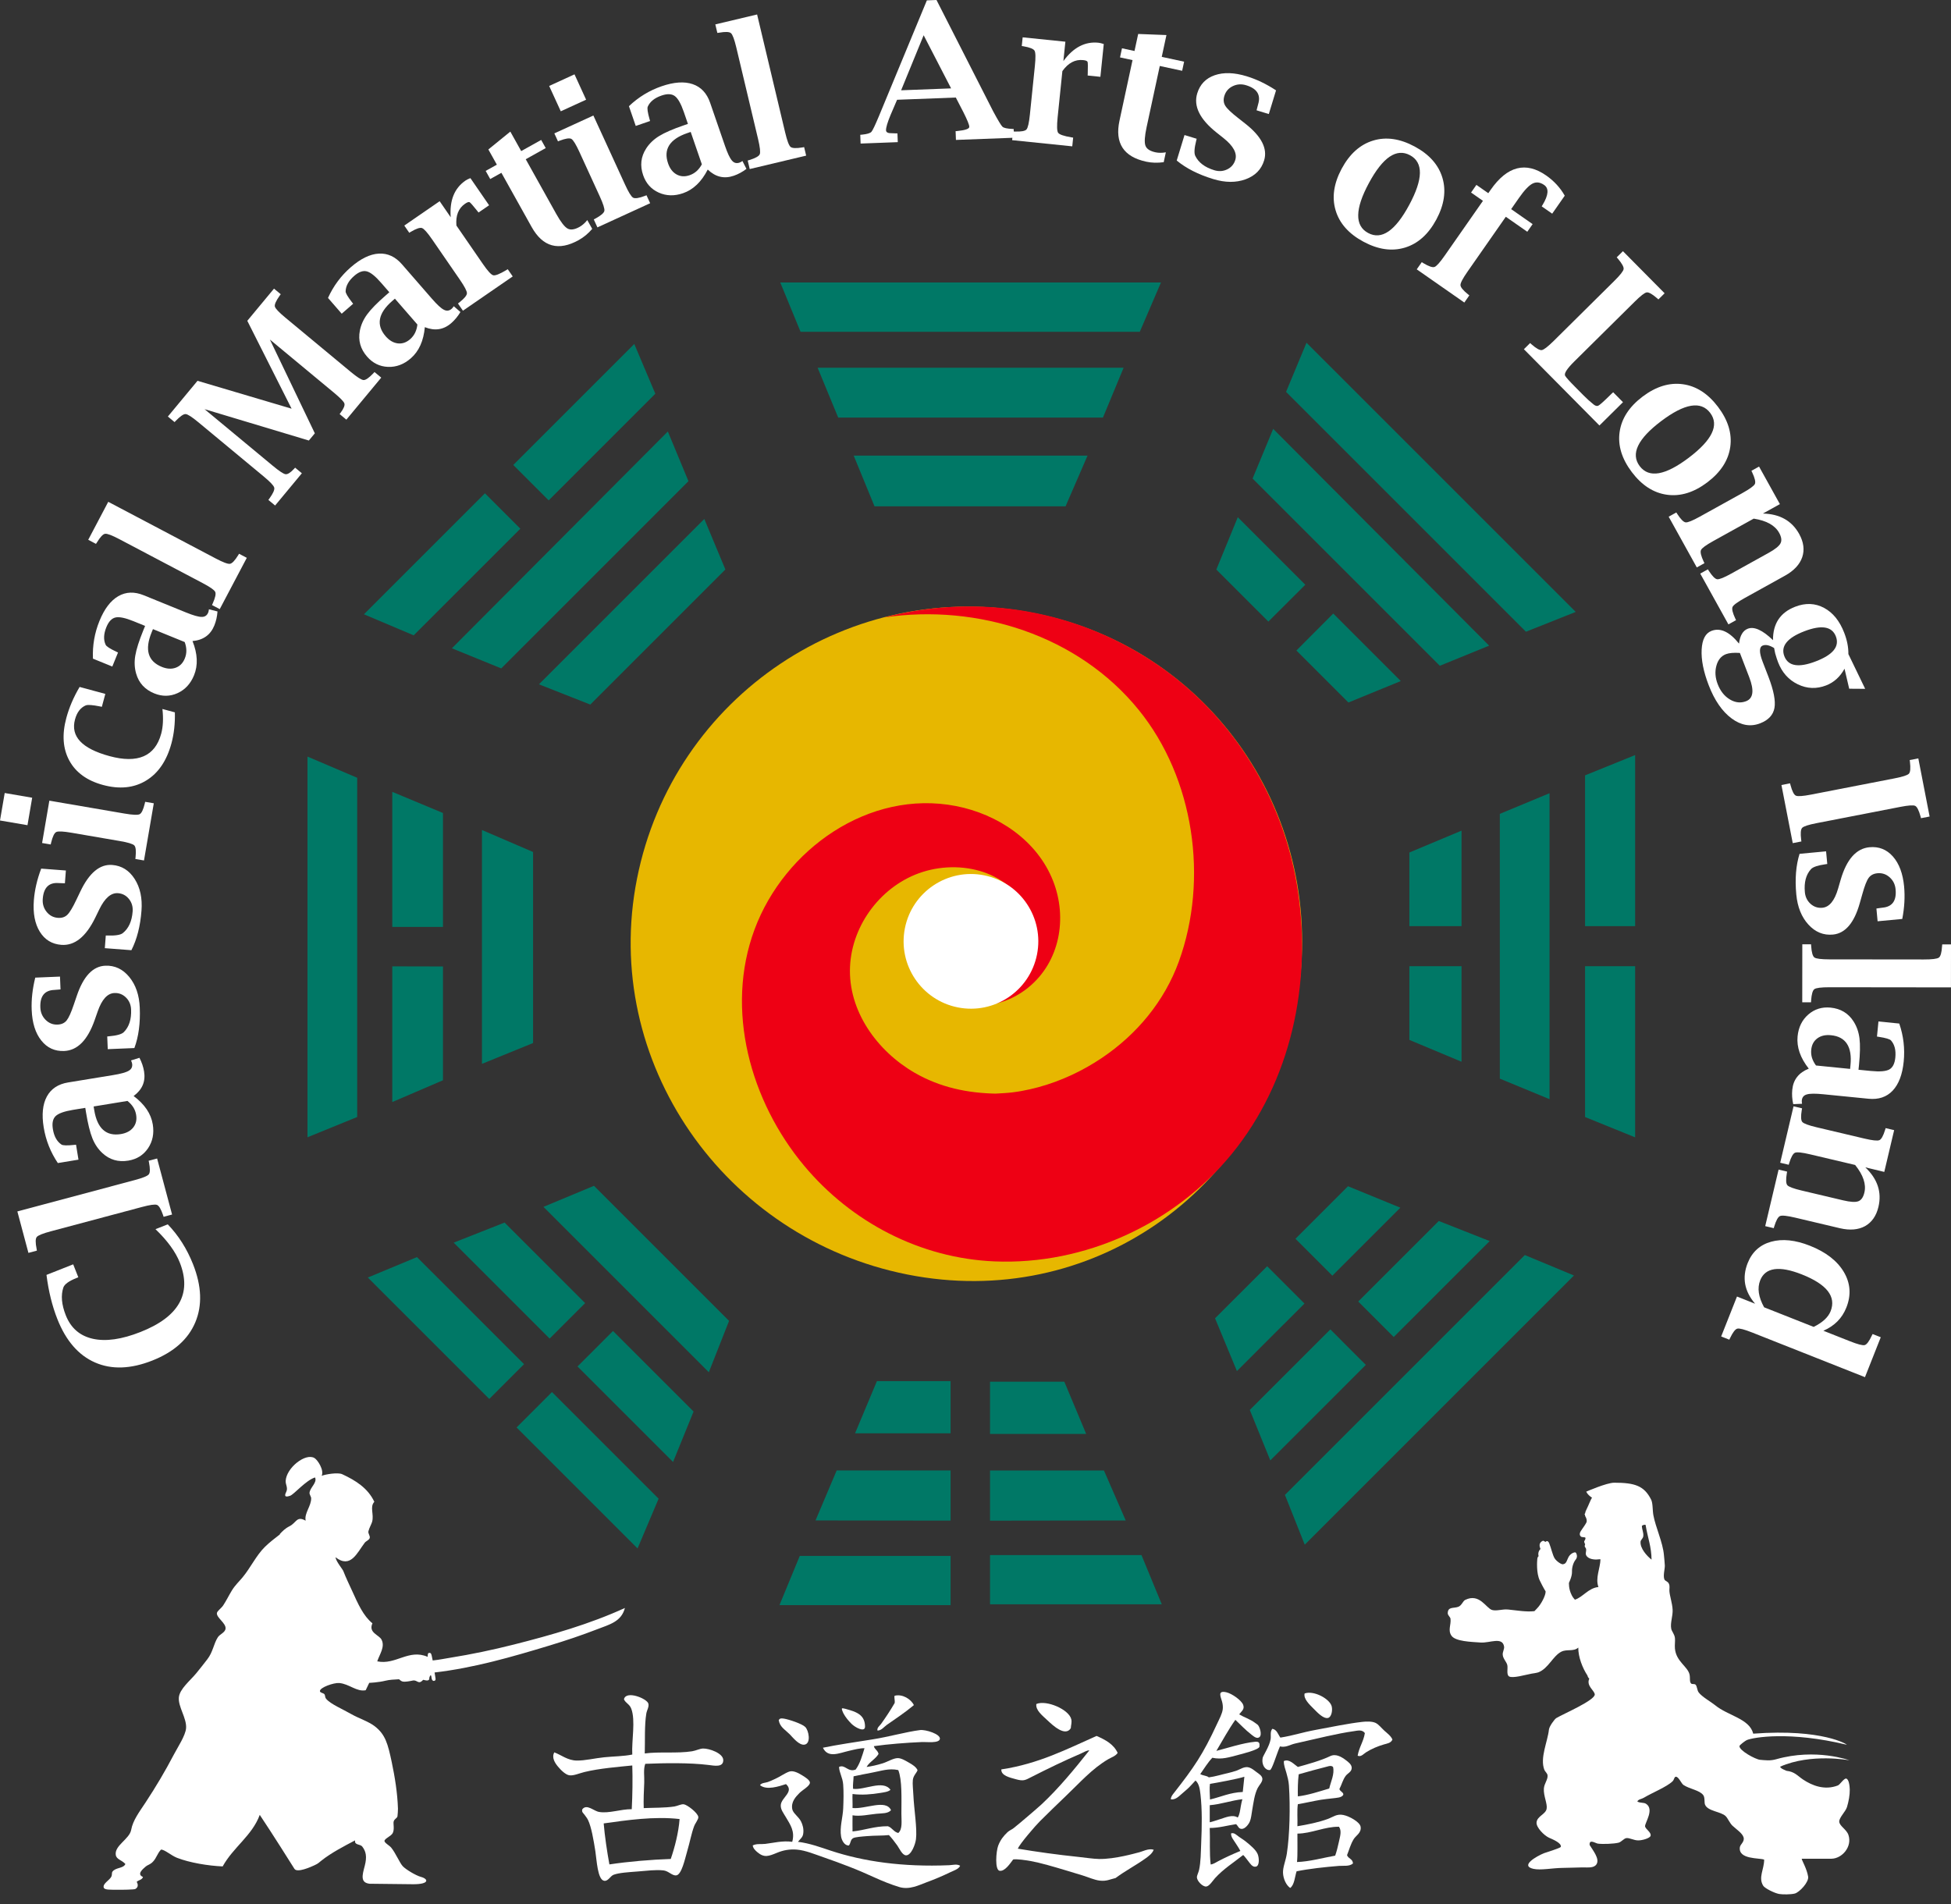 <?xml version="1.0" encoding="utf-8"?>
<!-- Generator: Adobe Illustrator 15.0.2, SVG Export Plug-In . SVG Version: 6.00 Build 0)  -->
<!DOCTYPE svg PUBLIC "-//W3C//DTD SVG 1.1//EN" "http://www.w3.org/Graphics/SVG/1.1/DTD/svg11.dtd">
<svg version="1.1" id="Layer_1" xmlns="http://www.w3.org/2000/svg" xmlns:xlink="http://www.w3.org/1999/xlink" x="0px" y="0px"
	 width="250px" height="244px" viewBox="0 0 250 244" enable-background="new 0 0 250 244" xml:space="preserve">
<rect x="0" y="0" width="250" height="244" fill="#333333" stroke="none"/>
<path fill="#E7B700" d="M165.994,129.354c-4.656,23.451-26.273,38.629-49.727,33.975c-23.451-4.654-39.298-27.271-34.642-50.723
	c4.655-23.452,27.443-38.688,50.893-34.033C155.971,83.226,170.648,105.901,165.994,129.354z"/>
<g>
	<path fill="#EE0014" d="M113.323,79.122c12.239-3.185,25.018-0.907,35.317,6.282c9.629,6.722,15.986,17.271,17.69,28.873
		c1.731,11.796-0.877,24.296-8.515,33.629c-7.313,8.941-18.836,14.238-30.404,13.742c-9.472-0.404-18.313-5.01-24.367-12.256
		c-6.876-8.23-10.187-19.994-6.348-30.303c3.812-10.234,14.645-17.959,25.792-15.795c5.355,1.04,10.414,4.397,12.457,9.605
		c1.861,4.748,0.873,10.354-3.176,13.651c-2.047,1.668-4.771,2.619-7.417,2.148c5.305-0.328,9.008-5.809,7.616-10.842
		c-1.641-5.923-8.358-7.828-13.746-6.113c-5.186,1.651-9.041,6.669-9.299,12.107c-0.271,5.707,3.49,10.86,8.274,13.623
		c3.269,1.887,6.787,2.619,10.521,2.68c-0.297-0.014,0.02-0.014,0.069-0.018c0.299-0.018,0.599-0.033,0.896-0.052
		c1.483-0.085,2.967-0.38,4.398-0.765c2.884-0.788,5.629-2.073,8.107-3.74c4.479-3.012,8.024-7.27,9.871-12.363
		c3.828-10.561,1.955-23.484-5.145-32.239C138.171,81.421,125.31,77.352,113.323,79.122
		C117.885,78.08,117.954,78.438,113.323,79.122z"/>
</g>
<path fill="#FFFFFF" d="M132.882,122.315c-0.929,4.678-5.471,7.714-10.146,6.785c-4.674-0.93-7.711-5.473-6.783-10.146
	c0.928-4.675,5.469-7.711,10.145-6.784C130.775,113.101,133.811,117.642,132.882,122.315z"/>
<g>
	<polygon fill="#007866" points="141.459,188.445 126.861,188.445 126.861,194.874 144.25,194.85 	"/>
	<polygon fill="#007866" points="107.211,188.441 104.5,194.846 121.809,194.87 121.809,188.441 	"/>
	<polygon fill="#007866" points="136.383,177.068 126.861,177.068 126.861,183.757 139.182,183.757 	"/>
	<polygon fill="#007866" points="121.809,176.993 112.367,176.993 109.567,183.677 121.809,183.677 	"/>
	<polygon fill="#007866" points="146.268,199.284 126.861,199.284 126.861,205.593 148.869,205.593 	"/>
	<polygon fill="#007866" points="102.48,199.395 99.879,205.7 121.809,205.7 121.809,199.395 	"/>
</g>
<g>
	<polygon fill="#007866" points="99.982,36.199 102.583,42.52 146.053,42.52 148.768,36.198 	"/>
	<polygon fill="#007866" points="112.06,64.885 136.541,64.885 139.359,58.384 109.39,58.384 	"/>
	<polygon fill="#007866" points="107.404,53.51 141.332,53.51 143.98,47.125 104.769,47.125 	"/>
</g>
<g>
	<polygon fill="#007866" points="39.402,145.743 45.771,143.145 45.771,99.673 39.402,96.958 	"/>
	<polygon fill="#007866" points="50.267,141.229 56.763,138.438 56.763,123.854 50.267,123.839 	"/>
	<polygon fill="#007866" points="50.267,118.784 56.763,118.784 56.763,104.188 50.267,101.476 	"/>
	<polygon fill="#007866" points="61.758,106.366 61.758,136.335 68.308,133.667 68.308,109.184 	"/>
</g>
<g>
	<polygon fill="#007866" points="180.596,118.69 187.279,118.69 187.279,106.449 180.596,109.25 	"/>
	<polygon fill="#007866" points="203.111,123.823 203.111,143.15 209.525,145.753 209.525,123.823 	"/>
	<polygon fill="#007866" points="203.111,99.362 203.111,118.69 209.525,118.69 209.525,96.762 	"/>
	<polygon fill="#007866" points="192.186,104.298 192.186,138.229 198.557,140.861 198.557,101.651 	"/>
	<polygon fill="#007866" points="180.596,133.266 187.279,136.063 187.279,123.823 180.596,123.823 	"/>
</g>
<g>
	<polygon fill="#007866" points="195.389,160.835 164.65,191.575 167.189,197.954 201.686,163.456 	"/>
	<polygon fill="#007866" points="178.592,171.341 190.885,159.044 184.365,156.471 174.043,166.792 	"/>
	<polygon fill="#007866" points="170.471,170.364 160.148,180.688 162.775,187.152 175.018,174.913 	"/>
	<polygon fill="#007866" points="179.441,154.768 172.732,152.018 166.001,158.751 170.729,163.479 	"/>
	<polygon fill="#007866" points="162.373,162.27 155.695,168.943 158.499,175.706 167.156,167.052 	"/>
</g>
<g>
	<polygon fill="#007866" points="167.414,43.921 164.795,50.22 195.533,80.957 201.912,78.417 	"/>
	<polygon fill="#007866" points="158.609,66.283 155.859,72.99 162.527,79.655 167.262,74.936 	"/>
	<polygon fill="#007866" points="166.121,83.362 172.786,90.027 179.494,87.279 170.842,78.627 	"/>
	<polygon fill="#007866" points="160.506,61.327 184.498,85.319 190.818,82.741 163.146,54.959 	"/>
</g>
<g>
	<polygon fill="#007866" points="90.251,66.506 69.06,87.697 75.639,90.291 92.95,72.98 	"/>
	<polygon fill="#007866" points="83.974,50.458 81.277,44.082 65.771,59.587 70.308,64.124 	"/>
	<polygon fill="#007866" points="62.141,63.217 46.636,78.723 53.011,81.42 66.678,67.754 	"/>
	<polygon fill="#007866" points="85.577,55.296 57.905,83.079 64.226,85.657 88.218,61.664 	"/>
</g>
<g>
	<polygon fill="#007866" points="53.431,161.098 47.132,163.718 62.695,179.277 67.153,174.818 	"/>
	<polygon fill="#007866" points="66.191,182.93 81.696,198.436 84.394,192.061 70.728,178.395 	"/>
	<polygon fill="#007866" points="74.979,166.993 64.657,156.673 58.136,159.245 70.43,171.542 	"/>
	<polygon fill="#007866" points="74.004,175.116 86.244,187.355 88.874,180.891 78.552,170.566 	"/>
	<polygon fill="#007866" points="76.111,151.962 69.639,154.661 90.829,175.854 93.422,169.273 	"/>
</g>
<g>
	<path fill="#FFFFFF" d="M65.858,210.747c-2.707,0.685-5.446,1.26-8.204,1.701c-0.676,0.11-1.327,0.243-2.009,0.319
		c-0.068,0.004-0.137,0.01-0.205,0.019c-0.012-0.065-0.02-0.123-0.028-0.162c-0.146-0.785-0.189-0.824-0.453-0.797
		c-0.134,0.01-0.149,0.172-0.161,0.498c-2.431-1.054-4.081,1.075-6.458,0.579c0.301-0.905,1.021-1.858,0.554-2.776
		c-0.319-0.629-1.72-0.879-1.172-2.101c-1.161-0.938-1.846-2.485-2.591-4.133c-0.354-0.778-0.781-1.646-1.124-2.526
		c-0.065-0.25-0.948-1.229-1.012-1.804c1.938,1.504,2.767-0.582,3.734-1.85c0.169-0.223,0.545-0.346,0.637-0.588
		c0.111-0.309-0.236-0.572-0.153-0.908c0.115-0.459,0.377-0.867,0.47-1.197c0.266-0.979-0.332-1.901,0.284-2.563
		c-0.814-1.734-2.372-2.734-4.122-3.539c-0.553-0.252-2.127,0.008-2.624,0.207c0.333-0.738-0.516-2.029-0.922-2.275
		c-1.144-0.688-3.589,1.236-3.693,2.914c-0.031,0.504,0.33,0.894,0.071,1.42c-0.338,0.679,0.001,0.662,0.498,0.498
		c0.495-0.164,2.003-1.975,3.195-2.348c0.305,0.688-0.656,1.281-0.71,1.988c-0.013,0.166,0.208,0.516,0.212,0.639
		c0.039,1.027-0.903,1.934-0.708,2.914c-1.158-0.652-1.167,0.258-2.061,0.709c-0.576,0.289-0.909,0.641-1.256,1.012
		c0.01,0.01,0.02,0.019,0.029,0.021c-0.021,0.021-0.039,0.035-0.062,0.053c-0.628,0.492-1.262,0.969-1.851,1.543
		c-1.147,1.127-1.839,2.674-2.9,3.949c-0.444,0.535-0.935,0.975-1.357,1.666c-0.377,0.619-0.715,1.314-1.112,1.914
		c-0.242,0.359-0.781,0.719-0.802,0.984c-0.047,0.6,1.172,1.271,1.111,1.977c-0.044,0.506-0.729,0.711-0.987,1.109
		c-0.543,0.84-0.62,1.893-1.358,2.836c-0.449,0.578-0.949,1.225-1.418,1.791c-0.774,0.938-2.125,2.006-2.222,3.088
		c-0.107,1.203,1.026,2.662,0.925,3.945c-0.074,0.938-1.081,2.451-1.542,3.334c-1.18,2.252-2.322,4.158-3.641,6.17
		c-0.784,1.194-1.627,2.281-1.852,3.521c-0.215,1.188-2.154,2.002-1.974,3.207c0.091,0.604,0.759,0.635,1.233,1.172
		c-0.265,0.596-1.264,0.414-1.665,0.988c-0.097,0.133-0.026,0.416-0.125,0.613c-0.231,0.486-1.144,0.902-0.985,1.42
		c0.095,0.316,0.885,0.264,1.512,0.275c0.905,0.016,2.389-0.015,2.528-0.093c0.235-0.127,0.478-0.401,0.186-0.924
		c0.242-0.231,0.698-0.25,0.803-0.619c-0.861-0.373,0.026-1.047,0.369-1.354c0.215-0.189,0.568-0.23,0.925-0.621
		c0.446-0.479,0.535-1.021,1.019-1.539c0.458,0,1.317,0.77,2.036,1.053c1.646,0.641,4.014,1.029,5.861,1.107
		c1.35-2.453,3.781-3.951,4.754-6.604c1.521,2.266,4.09,6.35,4.441,6.912c0.35,0.563,2.168-0.271,2.53-0.438
		c0.545-0.246,0.563-0.326,0.926-0.611c1.277-1.016,2.974-1.891,4.319-2.596c-0.116,0.641,0.642,0.438,0.925,0.803
		c0.458,0.598,0.625,1.272,0.309,2.471c-0.318,1.191-0.586,2.143,0.618,2.283c1.66,0,3.813,0.063,5.616,0.063
		c2.102,0,1.926-0.685,0.968-0.939c-0.665-0.184-1.925-0.945-2.321-1.363c-0.396-0.416-0.902-1.664-1.487-2.387
		c-0.226-0.277-0.877-0.621-0.863-0.861c0.014-0.299,0.837-0.604,1.048-0.988c0.259-0.471,0.059-1.221,0.124-1.479
		c0.094-0.377,0.422-0.408,0.492-0.684c0.028-0.104,0.067-0.851,0.063-0.984c-0.063-2.008-0.396-4.063-0.802-5.986
		c-0.495-2.336-0.81-3.514-2.159-4.564c-0.819-0.637-2.078-1.021-3.087-1.604c-0.996-0.578-2.591-1.246-3.147-1.914
		c-0.192-0.229-0.096-0.455-0.246-0.616c-0.139-0.146-0.534-0.158-0.556-0.371c-0.047-0.465,1.769-1.104,2.468-1.045
		c1.275,0.104,2.24,1.155,3.394,0.924c0.247-0.525,0.455-0.947,0.455-0.947s1.122-0.035,2.136-0.285
		c0.407-0.104,1.047-0.146,1.681-0.174c0.151,0.133,0.299,0.256,0.476,0.293c0.325,0.068,0.951-0.059,1.275-0.127
		c0.606-0.133,0.721,0.602,1.34-0.096c0.282,0.051,0.833,0.262,0.792-0.256c-0.001-0.002-0.002-0.013-0.002-0.015
		c0.083-0.158,0.073-0.367,0.237-0.265c0.037,0.218,0.033,0.201,0.069,0.396c0.038,0.197,0.179,0.3,0.279,0.283
		c0.166-0.029,0.25-0.104,0.21-0.334c-0.012-0.065-0.061-0.371-0.12-0.748c5.02-0.58,9.922-1.998,14.754-3.463
		c2.045-0.621,4.075-1.3,6.067-2.072c1.553-0.606,3.108-0.953,3.566-2.731C75.529,208.143,70.696,209.521,65.858,210.747z"/>
	<path fill="#FFFFFF" d="M236.991,225.585c0,0-4.29-1.582-9.388-0.137c-0.797,0.225-1.349,0.131-2.067,0.073
		c-0.591-0.049-2.71-1.205-2.64-1.766c0.011-0.129,0.754-0.684,0.937-0.762c0.849-0.354,5.464-1.166,12.802,0.596
		c0.164,0.027-2.994-2.084-11.978-1.418c-0.476-1.93-3.236-2.295-4.874-3.639c-0.549-0.449-1.68-1.07-2.114-1.645
		c-0.217-0.287-0.198-0.813-0.407-1c-0.134-0.119-0.423-0.041-0.531-0.117c-0.271-0.193-0.135-0.721-0.231-1.172
		c-0.237-1.045-1.733-1.67-1.877-3.349c-0.041-0.461,0.048-0.933,0-1.351c-0.063-0.5-0.401-0.815-0.474-1.176
		c-0.146-0.758,0.226-1.623,0.178-2.463c-0.051-0.84-0.36-1.69-0.411-2.352c-0.021-0.307,0.08-0.627-0.062-0.938
		c-0.147-0.35-0.484-0.324-0.588-0.586c-0.18-0.498,0.08-1.326,0.062-1.766c-0.015-0.383-0.068-0.816-0.115-1.348
		c-0.147-1.643-1.065-3.529-1.353-5.104c-0.118-0.668-0.051-1.521-0.291-1.996c-0.879-1.746-2.059-2.162-4.737-2.158
		c-0.979,0.006-3.574,1.146-3.574,1.146c0.218,0.465,0.747,0.777,0.747,0.777c-0.143,0.139-0.465,1.016-0.693,1.455
		c-0.115,0.209-0.178,0.399-0.203,0.561c-0.027,0.039-0.058,0.08-0.084,0.119c0.021,0.012,0.049,0.021,0.069,0.037
		c0,0.094,0.021,0.17,0.054,0.227c0.092,0.156,0.195,0.391,0.172,0.639c-0.025,0.242-0.489,0.81-0.762,1.248
		c-0.271,0.437-0.033,0.656,0.061,0.722c0.094,0.059,0.459,0.038,0.523,0.104c0.059,0.063-0.013,0.291-0.113,0.414
		c-0.104,0.123,0.094,0.443,0.094,0.443s-0.137,0.256,0.01,0.399c0.268,0.275-0.027,0.668,0.102,0.974
		c0.229,0.534,1.064,0.622,1.543,0.561c0.121-0.014,0.224-0.02,0.306-0.012c-0.033,1.153-0.688,2.412-0.261,3.553
		c-1.307,0.138-1.978,1.289-3.018,1.625c-0.152-0.159-0.292-0.348-0.404-0.573c-0.428-0.824-0.354-1.603-0.354-1.603
		s0.406-0.797,0.385-1.394c-0.022-0.597,0.188-1.219,0.479-1.573c0.299-0.361,0.098-0.808-0.006-0.9
		c-0.107-0.096-0.76,0.104-1.006,0.769c-0.246,0.666-0.387,0.666-0.597,0.729c-0.209,0.068-0.853-0.373-1.095-0.756
		c-0.247-0.379-0.484-1.439-0.694-1.932c-0.206-0.49-0.473-0.17-0.473-0.17l-0.274-0.15c0,0-0.238,0.01-0.416,0.303
		c-0.179,0.297,0.047,0.748,0.047,0.748c-0.426,0.412-0.238,0.924-0.238,0.924s-0.143,0.072-0.17,0.342
		c-0.029,0.271-0.146,1.814,0.313,2.769c0.456,0.946,0.752,1.403,0.752,1.403c0.021,0.496-0.568,1.656-1.123,2.205
		c-0.109,0.104-0.213,0.22-0.311,0.326c-1.014,0.123-2.204-0.09-3.355-0.207c-0.75-0.08-1.453,0.219-2.058,0.062
		c-0.778-0.211-1.608-2.207-3.46-1.295c-0.303,0.151-0.439,0.713-0.883,0.883c-0.594,0.228-1.338-0.053-1.353,0.819
		c-0.004,0.271,0.326,0.49,0.354,0.707c0.097,0.787-0.364,1.455,0.117,2.168c0.5,0.75,2.543,0.8,3.754,0.884
		c1.168,0.078,2.789-0.781,2.996,0.526c0.043,0.293-0.188,0.668-0.178,0.998c0.02,0.535,0.479,0.926,0.586,1.351
		c0.109,0.422-0.146,1.241,0.236,1.471c0.47,0.271,2.094-0.215,2.872-0.356c0.198-0.031,0.69-0.101,0.882-0.174
		c1.279-0.496,1.854-2.093,2.938-2.642c0.711-0.36,1.576,0.021,2.172-0.528c-0.021,1.196,0.553,2.647,1.174,3.58
		c0.054,0.229,0.115,0.271,0.232,0.411c-0.408,0.902,0.646,1.492,0.703,1.996c0.094,0.75-4.046,2.517-4.932,3.052
		c-0.221,0.137-0.893,1.051-0.938,1.471c-0.168,1.563-1.18,3.637-0.586,5.162c0.076,0.209,0.379,0.427,0.41,0.705
		c0.057,0.537-0.432,1.043-0.475,1.703c-0.059,0.934,0.479,1.938,0.354,2.584c-0.142,0.725-1.236,0.938-1.291,1.76
		c-0.043,0.629,0.957,1.645,1.586,1.938c0.362,0.168,1.646,0.66,1.524,1.174c-0.033,0.158-2.054,0.771-2.174,0.82
		c-0.896,0.371-3.103,1.596-1.349,1.998c0.946,0.215,2.42-0.104,3.758-0.119c0.914-0.006,1.935-0.061,2.521-0.063
		c0.756-0.002,1.498,0.106,1.82-0.41c0.424-0.685-0.428-1.719-0.883-2.463c-0.07-0.81,0.731-0.224,1.057-0.174
		c0.6,0.082,2.027,0.032,2.643-0.119c0.371-0.095,0.686-0.543,1-0.588c0.398-0.06,0.959,0.293,1.522,0.293
		c0.53,0.002,1.505-0.278,1.587-0.588c0.121-0.459-0.684-0.863-0.705-1.229c-0.023-0.449,1.221-2.171,0.118-2.877
		c-0.31-0.197-0.745-0.063-1.113-0.294c0.147-0.301,0.546-0.305,0.817-0.469c1.124-0.672,2.951-1.396,3.697-2.115
		c0.229-0.217,0.199-0.561,0.412-0.584c0.354-0.049,0.709,0.867,0.994,1.056c0.832,0.541,2.045,0.656,2.524,1.291
		c0.248,0.326,0.11,0.938,0.235,1.233c0.347,0.847,2.05,0.877,2.642,1.468c0.28,0.276,0.524,0.901,0.879,1.231
		c0.521,0.482,1.248,0.951,1.408,1.465c0.185,0.578-0.418,0.9-0.47,1.295c-0.205,1.591,2.509,1.338,3.115,1.582
		c0.006,1.242-0.781,2.281-0.119,3.349c0.194,0.315,1.414,0.944,2.056,1.055c0.426,0.076,1.514,0.072,1.993-0.059
		c0.589-0.158,1.828-1.464,1.705-2.175c-0.166-1.012-0.787-2.021-0.825-2.286c1.596-0.005,3.147,0.012,3.815,0
		c1.354-0.019,2.688-1.531,2.174-3.052c-0.242-0.713-1.158-1.146-1.176-1.701c-0.02-0.532,0.813-1.272,0.995-1.881
		c0.207-0.692,0.365-1.51,0.354-2.229c-0.01-0.354-0.088-1.356-0.473-1.408c-0.285-0.036-0.789,0.781-1.055,0.882
		c-1.691,0.653-3.289,0.021-4.463-0.763c-0.707-0.473-1.064-1-2.111-1.114c-0.104-0.056-0.779-0.279-0.82-0.531
		C232.085,224.646,236.991,225.585,236.991,225.585z M210.219,197.581c0.012-0.242,0.314-0.414,0.35-0.707
		c0.062-0.506-0.188-0.863-0.176-1.349c0.127-0.065,0.24-0.151,0.469-0.118c0.279,1.684,0.75,2.784,0.767,4.463
		C211.027,199.396,210.154,198.43,210.219,197.581z"/>
</g>
<g>
	<path fill="#FFFFFF" d="M21.497,156.902c1.377,1.429,2.457,3.134,3.241,5.115c1.105,2.797,1.2,5.28,0.284,7.45
		c-0.916,2.171-2.75,3.8-5.503,4.888c-2.768,1.095-5.213,1.179-7.335,0.252c-2.121-0.926-3.732-2.78-4.832-5.563
		c-0.668-1.69-1.133-3.578-1.395-5.664l3.423-1.353l0.656,1.66l-0.214,0.084c-0.994,0.396-1.563,0.806-1.706,1.233
		c-0.331,0.996-0.228,2.181,0.314,3.552c0.646,1.635,1.801,2.637,3.466,3.01c1.665,0.371,3.702,0.082,6.111-0.871
		c2.462-0.971,4.111-2.2,4.951-3.688c0.841-1.485,0.867-3.225,0.08-5.215c-0.544-1.375-1.582-2.799-3.114-4.271L21.497,156.902z"/>
	<path fill="#FFFFFF" d="M2.224,155.247l15.025-4.015c1.042-0.276,1.648-0.524,1.82-0.739c0.171-0.216,0.179-0.722,0.025-1.517
		l-0.047-0.224l1.085-0.289l1.917,7.181l-1.084,0.291l-0.071-0.22c-0.264-0.771-0.523-1.205-0.778-1.305
		c-0.255-0.099-0.904-0.007-1.945,0.271L6.525,157.79c-1.036,0.276-1.641,0.521-1.816,0.733c-0.174,0.216-0.181,0.72-0.018,1.519
		l0.036,0.228l-1.084,0.289L2.224,155.247z"/>
	<path fill="#FFFFFF" d="M17.123,140.456c0.705,0.528,1.263,1.096,1.672,1.7c0.408,0.604,0.669,1.251,0.781,1.933
		c0.189,1.159-0.013,2.179-0.606,3.06c-0.593,0.879-1.438,1.408-2.534,1.588c-1.277,0.209-2.377-0.106-3.297-0.95
		c-0.556-0.504-0.988-1.14-1.297-1.904c-0.308-0.764-0.581-1.868-0.817-3.313l-0.097-0.596l-1.584,0.258
		c-1.119,0.187-1.858,0.451-2.217,0.799c-0.359,0.35-0.477,0.902-0.352,1.664c0.152,0.932,0.517,1.586,1.093,1.976
		c0.186,0.133,0.733,0.147,1.646,0.048l0.229-0.023l0.313,1.916l-2.644,0.434c-0.937-1.395-1.54-2.914-1.81-4.559
		c-0.271-1.648-0.136-2.974,0.402-3.965c0.538-0.992,1.446-1.596,2.725-1.805l5.74-0.939c1.017-0.164,1.694-0.354,2.034-0.564
		c0.35-0.203,0.492-0.508,0.426-0.912c-0.02-0.119-0.066-0.254-0.14-0.406l1.082-0.336c0.299,0.579,0.495,1.162,0.591,1.75
		c0.105,0.646,0.047,1.229-0.177,1.754C18.063,139.58,17.676,140.048,17.123,140.456z M16.333,141.086l-4.334,0.71l0.076,0.465
		c0.191,1.175,0.573,2.021,1.142,2.533c0.569,0.515,1.326,0.692,2.271,0.539c0.699-0.115,1.226-0.396,1.581-0.84
		c0.355-0.445,0.48-0.985,0.376-1.621c-0.058-0.356-0.181-0.683-0.368-0.979C16.89,141.6,16.643,141.329,16.333,141.086z"/>
	<path fill="#FFFFFF" d="M17.219,134.309l-3.412,0.142l-0.066-1.627l0.216-0.021c0.995-0.088,1.628-0.264,1.898-0.524
		c0.682-0.674,0.996-1.646,0.943-2.914c-0.026-0.613-0.243-1.125-0.655-1.532c-0.411-0.406-0.906-0.601-1.484-0.576
		c-0.893,0.038-1.604,0.819-2.138,2.349l-0.389,1.113c-0.9,2.573-2.203,3.896-3.907,3.967c-1.205,0.049-2.184-0.397-2.936-1.347
		c-0.751-0.944-1.161-2.249-1.229-3.911c-0.055-1.313,0.098-2.695,0.457-4.144l3.17-0.132l0.068,1.642l-0.229,0.021l-0.578,0.047
		c-1.245,0.053-1.838,0.805-1.778,2.256c0.026,0.633,0.253,1.16,0.682,1.586c0.428,0.424,0.938,0.623,1.533,0.599
		c0.499-0.021,0.885-0.196,1.156-0.534c0.271-0.34,0.579-1.021,0.924-2.051l0.377-1.104c0.848-2.508,2.066-3.793,3.657-3.857
		c1.214-0.049,2.236,0.434,3.066,1.442c0.831,1.015,1.279,2.323,1.346,3.932C17.993,131.116,17.763,132.846,17.219,134.309z"/>
	<path fill="#FFFFFF" d="M16.837,121.769l-3.405-0.26l0.124-1.623l0.218,0.004c0.998,0.029,1.647-0.07,1.946-0.299
		c0.755-0.592,1.181-1.52,1.277-2.785c0.047-0.612-0.11-1.145-0.471-1.598c-0.361-0.453-0.83-0.702-1.407-0.746
		c-0.891-0.068-1.689,0.625-2.397,2.08l-0.517,1.063c-1.195,2.449-2.643,3.609-4.344,3.479c-1.203-0.092-2.122-0.651-2.758-1.679
		c-0.636-1.028-0.891-2.369-0.765-4.027c0.101-1.314,0.414-2.668,0.94-4.063l3.164,0.241l-0.125,1.636l-0.229-0.005l-0.579-0.021
		c-1.244-0.094-1.92,0.582-2.031,2.029c-0.048,0.633,0.115,1.185,0.491,1.656c0.376,0.471,0.859,0.729,1.454,0.773
		c0.497,0.038,0.9-0.094,1.209-0.397c0.31-0.304,0.695-0.945,1.158-1.927l0.503-1.051c1.135-2.39,2.496-3.524,4.084-3.403
		c1.212,0.093,2.17,0.69,2.877,1.792c0.706,1.104,0.998,2.457,0.876,4.062C17.979,118.688,17.547,120.379,16.837,121.769z"/>
	<path fill="#FFFFFF" d="M3.521,105.749L0,105.146l0.604-3.52l3.52,0.604L3.521,105.749z M6.324,102.606l9.609,1.649
		c1.063,0.183,1.716,0.212,1.962,0.087c0.246-0.124,0.465-0.579,0.656-1.365l0.051-0.223l1.106,0.189l-1.257,7.326l-1.106-0.189
		l0.026-0.229c0.082-0.811,0.028-1.313-0.163-1.51c-0.19-0.195-0.817-0.385-1.88-0.566l-6.16-1.058
		c-1.062-0.183-1.716-0.213-1.961-0.092c-0.246,0.122-0.465,0.577-0.657,1.368L6.5,108.22l-1.106-0.188L6.324,102.606z"/>
	<path fill="#FFFFFF" d="M22.408,91.289c0.036,1.435-0.111,2.763-0.441,3.98c-0.604,2.229-1.686,3.817-3.248,4.765
		c-1.561,0.948-3.404,1.135-5.532,0.558c-2.033-0.552-3.467-1.59-4.3-3.115c-0.833-1.526-0.961-3.353-0.385-5.479
		c0.364-1.344,0.931-2.665,1.7-3.965l3.295,0.893L13.05,90.58l-0.213-0.046c-0.988-0.2-1.609-0.243-1.865-0.13
		c-0.661,0.287-1.115,0.885-1.361,1.794c-0.294,1.087-0.072,2.022,0.665,2.806c0.738,0.783,1.992,1.414,3.762,1.895
		c1.811,0.49,3.268,0.494,4.372,0.015s1.853-1.441,2.245-2.886c0.241-0.893,0.294-1.949,0.158-3.17L22.408,91.289z"/>
	<path fill="#FFFFFF" d="M24.669,82.152c0.326,0.819,0.506,1.593,0.539,2.323s-0.081,1.416-0.342,2.057
		c-0.442,1.088-1.147,1.852-2.112,2.293c-0.966,0.439-1.963,0.451-2.991,0.033c-1.199-0.488-1.971-1.333-2.316-2.533
		c-0.211-0.72-0.248-1.486-0.112-2.3c0.136-0.814,0.479-1.897,1.031-3.254l0.228-0.559l-1.486-0.605
		c-1.051-0.427-1.819-0.587-2.308-0.477c-0.487,0.11-0.876,0.522-1.168,1.237c-0.355,0.872-0.387,1.623-0.097,2.254
		c0.089,0.21,0.549,0.51,1.38,0.9l0.208,0.098l-0.733,1.799l-2.48-1.01c-0.072-1.68,0.206-3.291,0.834-4.832
		c0.63-1.551,1.435-2.608,2.412-3.174c0.979-0.566,2.065-0.605,3.266-0.117l5.387,2.193c0.953,0.388,1.63,0.581,2.03,0.579
		c0.405,0.009,0.685-0.177,0.84-0.558c0.045-0.111,0.075-0.251,0.092-0.418l1.099,0.277c-0.047,0.65-0.183,1.25-0.407,1.801
		c-0.246,0.604-0.602,1.072-1.066,1.403C25.929,81.896,25.354,82.093,24.669,82.152z M23.666,82.278l-4.067-1.656l-0.178,0.436
		c-0.448,1.104-0.564,2.022-0.348,2.758c0.218,0.735,0.77,1.283,1.656,1.645c0.656,0.268,1.251,0.303,1.786,0.108
		c0.535-0.195,0.925-0.59,1.167-1.187c0.137-0.334,0.202-0.677,0.197-1.027C23.874,83.006,23.804,82.646,23.666,82.278z"/>
	<path fill="#FFFFFF" d="M13.871,64.308l13.758,7.255c0.954,0.503,1.566,0.733,1.838,0.69c0.273-0.041,0.622-0.406,1.049-1.094
		l0.116-0.195l0.993,0.523l-3.467,6.574l-0.993-0.523l0.097-0.209c0.329-0.744,0.434-1.24,0.313-1.484
		c-0.121-0.246-0.657-0.62-1.611-1.123l-10.662-5.623c-0.948-0.5-1.56-0.731-1.833-0.693c-0.273,0.037-0.62,0.404-1.042,1.101
		l-0.128,0.192l-0.993-0.523L13.871,64.308z"/>
	<path fill="#FFFFFF" d="M21.511,53.378l3.798-4.577l12.056,3.573l-5.676-11.262l3.421-4.123l0.864,0.717l-0.137,0.183
		c-0.477,0.675-0.681,1.141-0.614,1.399c0.066,0.258,0.513,0.729,1.338,1.413l8.375,6.95c0.826,0.686,1.374,1.035,1.647,1.053
		c0.271,0.016,0.689-0.27,1.25-0.859l0.156-0.169l0.863,0.717l-4.469,5.386l-0.863-0.717l0.137-0.184
		c0.4-0.546,0.558-0.941,0.47-1.187s-0.547-0.713-1.379-1.403l-8.162-6.772l5.757,12.015l-0.766,0.923l-13.364-4.018l8.738,7.25
		c0.819,0.68,1.362,1.04,1.628,1.083c0.267,0.042,0.63-0.183,1.09-0.675l0.149-0.161l0.864,0.717l-3.429,4.133l-0.864-0.717
		l0.138-0.185c0.475-0.661,0.68-1.124,0.614-1.388c-0.067-0.265-0.514-0.738-1.339-1.424l-8.376-6.95
		c-0.825-0.685-1.371-1.036-1.638-1.054c-0.266-0.017-0.687,0.271-1.26,0.861l-0.155,0.168L21.511,53.378z"/>
	<path fill="#FFFFFF" d="M54.437,41.927c-0.078,0.879-0.268,1.65-0.568,2.316c-0.3,0.666-0.711,1.227-1.232,1.68
		c-0.887,0.771-1.86,1.135-2.92,1.093c-1.061-0.042-1.955-0.481-2.684-1.319c-0.85-0.979-1.158-2.08-0.925-3.307
		c0.138-0.736,0.45-1.438,0.938-2.103c0.487-0.665,1.283-1.478,2.389-2.438l0.455-0.396l-1.054-1.21
		c-0.743-0.856-1.358-1.346-1.843-1.468c-0.485-0.122-1.019,0.07-1.601,0.577c-0.711,0.617-1.078,1.273-1.104,1.967
		c-0.017,0.228,0.259,0.703,0.824,1.426l0.141,0.182l-1.466,1.274L42.03,38.18c0.693-1.531,1.668-2.844,2.924-3.936
		c1.263-1.099,2.459-1.68,3.586-1.744c1.128-0.063,2.117,0.393,2.967,1.37l3.817,4.388c0.675,0.777,1.191,1.256,1.55,1.434
		c0.357,0.191,0.691,0.151,1-0.118c0.092-0.079,0.182-0.189,0.271-0.331L59,39.986c-0.336,0.558-0.729,1.032-1.177,1.423
		c-0.491,0.428-1.021,0.686-1.585,0.771C55.674,42.265,55.074,42.182,54.437,41.927z M53.484,41.587l-2.882-3.314l-0.354,0.309
		c-0.899,0.781-1.417,1.55-1.555,2.304c-0.139,0.755,0.106,1.493,0.734,2.216c0.465,0.533,0.98,0.834,1.546,0.902
		c0.566,0.068,1.09-0.109,1.576-0.531c0.272-0.238,0.486-0.514,0.64-0.828C53.342,42.329,53.441,41.978,53.484,41.587z"/>
	<path fill="#FFFFFF" d="M58.486,28.906l3.38,4.909c0.621,0.901,1.063,1.388,1.327,1.459c0.265,0.072,0.823-0.146,1.674-0.654
		l0.196-0.119l0.637,0.924l-6.381,4.393l-0.637-0.924l0.182-0.14c0.639-0.507,0.96-0.897,0.967-1.171s-0.295-0.854-0.906-1.742
		l-3.544-5.147c-0.612-0.888-1.047-1.377-1.305-1.468c-0.258-0.092-0.738,0.07-1.438,0.484l-0.195,0.121l-0.637-0.925l4.531-3.12
		l1.417,2.057c-0.164-2.152,0.466-3.72,1.891-4.701c0.152-0.104,0.362-0.21,0.631-0.316l2.396,3.479l-1.352,0.93l-0.134-0.172
		c-0.56-0.699-0.894-1.081-1.003-1.148c-0.108-0.065-0.306-0.001-0.591,0.195C58.744,26.692,58.375,27.625,58.486,28.906z"/>
	<path fill="#FFFFFF" d="M75.887,29.332c-0.521,0.603-1.093,1.079-1.719,1.428c-1.299,0.726-2.453,0.948-3.462,0.667
		c-1.008-0.279-1.871-1.063-2.588-2.348l-3.869-6.934l-1.433,0.799l-0.582-1.043l1.433-0.799l-1.088-1.949l2.814-2.289l1.393,2.498
		l2.561-1.43l0.583,1.044l-2.562,1.429l3.909,7.008c0.576,1.032,1.06,1.656,1.447,1.873c0.387,0.217,0.9,0.146,1.54-0.21
		c0.351-0.196,0.683-0.486,0.992-0.872L75.887,29.332z"/>
	<path fill="#FFFFFF" d="M71.858,14.262l-1.488-3.247l3.247-1.488l1.487,3.248L71.858,14.262z M76.035,14.804l4.062,8.863
		c0.448,0.979,0.793,1.535,1.034,1.668c0.242,0.134,0.741,0.058,1.498-0.228l0.213-0.084l0.468,1.021l-6.758,3.096l-0.467-1.02
		l0.203-0.107c0.715-0.389,1.1-0.718,1.154-0.986c0.053-0.268-0.144-0.893-0.593-1.872l-2.604-5.683
		c-0.449-0.979-0.793-1.537-1.031-1.671c-0.239-0.134-0.739-0.058-1.501,0.229L71.5,18.115l-0.467-1.021L76.035,14.804z"/>
	<path fill="#FFFFFF" d="M90.689,21.729c-0.401,0.785-0.866,1.431-1.394,1.936c-0.528,0.506-1.119,0.871-1.773,1.096
		c-1.11,0.383-2.149,0.355-3.117-0.082c-0.967-0.437-1.631-1.18-1.992-2.229c-0.422-1.225-0.295-2.361,0.382-3.412
		c0.403-0.632,0.956-1.164,1.657-1.598c0.702-0.434,1.745-0.889,3.129-1.365l0.57-0.196l-0.522-1.517
		c-0.369-1.072-0.756-1.756-1.16-2.051c-0.402-0.295-0.97-0.317-1.699-0.066c-0.891,0.307-1.477,0.777-1.761,1.41
		c-0.1,0.205-0.023,0.748,0.229,1.631l0.063,0.222l-1.837,0.632l-0.872-2.532c1.217-1.159,2.612-2.011,4.187-2.553
		c1.583-0.545,2.908-0.636,3.978-0.272c1.07,0.364,1.815,1.158,2.237,2.382l1.895,5.499c0.334,0.974,0.635,1.611,0.9,1.91
		c0.259,0.311,0.583,0.399,0.971,0.266c0.115-0.039,0.24-0.107,0.376-0.206l0.514,1.01c-0.52,0.392-1.062,0.685-1.624,0.878
		c-0.616,0.213-1.202,0.253-1.758,0.121C91.712,22.511,91.186,22.206,90.689,21.729z M89.935,21.059l-1.43-4.153l-0.444,0.154
		c-1.125,0.387-1.895,0.905-2.305,1.553c-0.41,0.648-0.46,1.424-0.148,2.329c0.23,0.669,0.595,1.142,1.094,1.416
		s1.052,0.308,1.661,0.099c0.342-0.119,0.643-0.295,0.903-0.528C89.524,21.693,89.748,21.403,89.935,21.059z"/>
	<path fill="#FFFFFF" d="M97.015,1.854l3.598,15.132c0.249,1.05,0.479,1.662,0.689,1.839c0.211,0.178,0.715,0.201,1.514,0.068
		l0.225-0.041l0.26,1.092l-7.232,1.719l-0.259-1.092l0.22-0.064c0.778-0.242,1.219-0.49,1.324-0.742s0.033-0.902-0.216-1.952
		L94.35,6.085c-0.249-1.043-0.477-1.655-0.685-1.836c-0.209-0.181-0.714-0.201-1.515-0.06l-0.229,0.03l-0.26-1.092L97.015,1.854z"/>
	<path fill="#FFFFFF" d="M114.952,12.786l-0.835,1.947c-0.401,0.967-0.595,1.623-0.582,1.97c0.011,0.265,0.269,0.388,0.775,0.369
		c0.072,0.005,0.225,0.012,0.459,0.019l0.229,0.004l0.043,1.121l-4.764,0.181l-0.042-1.122l0.229-0.02
		c0.641-0.064,1.04-0.186,1.199-0.359c0.158-0.176,0.492-0.877,1.001-2.104l6.105-14.745L120.002,0l7.254,14.251
		c0.633,1.176,1.033,1.84,1.205,1.995c0.17,0.154,0.596,0.247,1.271,0.278l0.158,0.006l0.041,1.121l-7.438,0.281l-0.042-1.121
		l0.229-0.021c1.01-0.103,1.519-0.278,1.525-0.528c0.007-0.242-0.247-0.873-0.761-1.893l-0.965-1.87L114.952,12.786z
		 M115.469,11.571l6.405-0.244l-3.518-6.809L115.469,11.571z"/>
	<path fill="#FFFFFF" d="M136.132,9.112l-0.608,5.93c-0.11,1.088-0.09,1.746,0.063,1.971c0.155,0.227,0.722,0.422,1.699,0.588
		l0.228,0.035l-0.115,1.116l-7.705-0.791l0.115-1.116l0.229,0.012c0.813,0.027,1.313-0.063,1.494-0.266
		c0.182-0.203,0.327-0.842,0.438-1.914l0.637-6.217c0.11-1.072,0.099-1.727-0.041-1.963c-0.137-0.236-0.605-0.425-1.408-0.564
		l-0.229-0.035l0.114-1.115l5.474,0.561l-0.256,2.485c1.271-1.745,2.768-2.53,4.487-2.354c0.185,0.02,0.413,0.075,0.687,0.168
		l-0.432,4.201l-1.632-0.168l0.011-0.217c0.027-0.895,0.021-1.402-0.02-1.523c-0.041-0.122-0.232-0.201-0.576-0.236
		C137.764,7.594,136.878,8.065,136.132,9.112z"/>
	<path fill="#FFFFFF" d="M149.117,20.784c-0.79,0.109-1.533,0.09-2.233-0.062c-1.454-0.313-2.469-0.908-3.04-1.784
		c-0.572-0.877-0.705-2.034-0.394-3.473l1.672-7.762l-1.604-0.346l0.252-1.168l1.604,0.346l0.472-2.182l3.622,0.139l-0.603,2.795
		l2.867,0.617l-0.252,1.168l-2.866-0.617l-1.689,7.844c-0.249,1.156-0.301,1.943-0.151,2.362c0.147,0.419,0.582,0.705,1.297,0.859
		c0.395,0.085,0.834,0.085,1.32,0.001L149.117,20.784z"/>
	<path fill="#FFFFFF" d="M150.784,20.572l0.999-3.266l1.557,0.476l-0.052,0.211c-0.246,0.969-0.291,1.623-0.134,1.966
		c0.412,0.866,1.225,1.483,2.438,1.854c0.59,0.18,1.143,0.143,1.663-0.109c0.521-0.254,0.865-0.657,1.035-1.211
		c0.261-0.854-0.241-1.785-1.507-2.794l-0.924-0.736c-2.131-1.702-2.944-3.368-2.446-4.999c0.354-1.154,1.101-1.93,2.239-2.324
		c1.144-0.396,2.51-0.352,4.101,0.135c1.261,0.385,2.513,0.986,3.758,1.804l-0.927,3.035l-1.568-0.479l0.057-0.223l0.146-0.561
		c0.364-1.193-0.147-2.002-1.536-2.426c-0.604-0.185-1.182-0.146-1.723,0.118c-0.542,0.263-0.898,0.68-1.073,1.249
		c-0.146,0.477-0.104,0.9,0.124,1.268c0.229,0.369,0.77,0.885,1.626,1.551l0.916,0.721c2.084,1.629,2.896,3.205,2.429,4.729
		c-0.354,1.162-1.146,1.967-2.377,2.416c-1.229,0.448-2.615,0.438-4.152-0.033C153.54,22.36,151.986,21.57,150.784,20.572z"/>
	<path fill="#FFFFFF" d="M174.711,30.974c-1.885-1.014-3.074-2.355-3.568-4.023c-0.496-1.668-0.232-3.449,0.783-5.34
		c1.02-1.892,2.359-3.09,4.025-3.596c1.665-0.507,3.439-0.252,5.324,0.762c1.877,1.01,3.063,2.35,3.559,4.018
		c0.494,1.669,0.232,3.449-0.784,5.34c-1.019,1.892-2.358,3.09-4.024,3.596C178.359,32.236,176.588,31.983,174.711,30.974z
		 M175.313,29.858c0.863,0.465,1.733,0.396,2.61-0.205c0.876-0.602,1.761-1.73,2.652-3.389c0.896-1.664,1.353-3.027,1.37-4.086
		c0.017-1.06-0.406-1.822-1.271-2.287c-0.865-0.465-1.734-0.399-2.613,0.197c-0.877,0.596-1.766,1.727-2.66,3.391
		c-0.894,1.658-1.348,3.02-1.36,4.084C174.021,28.628,174.447,29.394,175.313,29.858z"/>
	<path fill="#FFFFFF" d="M190.025,25.737l-1.523-1.064l0.684-0.979l1.523,1.063l0.305-0.436c1.063-1.523,2.188-2.438,3.377-2.74
		c1.188-0.305,2.438,0,3.741,0.911c1.002,0.7,1.794,1.562,2.374,2.585l-1.609,2.306l-1.345-0.939l0.114-0.185
		c0.764-1.264,0.832-2.113,0.205-2.551c-0.521-0.363-1.018-0.424-1.492-0.18c-0.475,0.242-1.059,0.862-1.754,1.857l-0.986,1.416
		l2.75,1.92l-0.684,0.979l-2.751-1.92l-4.896,7.016c-0.617,0.885-0.923,1.464-0.914,1.738c0.008,0.275,0.326,0.668,0.957,1.176
		l0.18,0.141l-0.643,0.92l-6.097-4.254l0.644-0.921l0.193,0.122c0.698,0.418,1.178,0.584,1.438,0.494
		c0.258-0.09,0.694-0.576,1.313-1.461L190.025,25.737z"/>
	<path fill="#FFFFFF" d="M204.951,54.527l-9.68-9.774l0.799-0.79l0.17,0.155c0.611,0.537,1.052,0.786,1.322,0.746
		c0.269-0.041,0.783-0.438,1.547-1.193l7.732-7.657c0.764-0.755,1.164-1.264,1.207-1.527c0.043-0.263-0.199-0.709-0.73-1.337
		l-0.153-0.172l0.798-0.789l5.34,5.393l-0.797,0.79l-0.16-0.146c-0.63-0.544-1.076-0.795-1.341-0.755
		c-0.264,0.04-0.776,0.438-1.538,1.192l-7.726,7.648c-0.949,0.939-1.345,1.553-1.185,1.84c0.118,0.213,0.549,0.693,1.291,1.441
		l1.062,1.071c0.433,0.438,0.864,0.827,1.292,1.167c0.221,0.178,0.416,0.233,0.589,0.168c0.173-0.066,0.757-0.592,1.751-1.576
		l0.172-0.152l1.256,1.269L204.951,54.527z"/>
	<path fill="#FFFFFF" d="M209.102,60.501c-1.289-1.708-1.813-3.423-1.564-5.146c0.245-1.723,1.227-3.232,2.938-4.526
		c1.713-1.295,3.433-1.825,5.156-1.591c1.725,0.234,3.232,1.205,4.521,2.912c1.285,1.701,1.806,3.412,1.561,5.136
		c-0.246,1.724-1.227,3.232-2.939,4.526c-1.713,1.295-3.433,1.826-5.155,1.592C211.893,63.17,210.387,62.201,209.102,60.501z
		 M210.111,59.736c0.592,0.782,1.412,1.084,2.459,0.902c1.048-0.182,2.322-0.84,3.824-1.975c1.508-1.14,2.489-2.188,2.946-3.144
		c0.458-0.955,0.392-1.824-0.198-2.607c-0.594-0.783-1.412-1.087-2.459-0.91c-1.047,0.176-2.324,0.833-3.832,1.973
		c-1.502,1.135-2.481,2.184-2.939,3.145C209.453,58.081,209.521,58.953,210.111,59.736z"/>
	<path fill="#FFFFFF" d="M225.895,65.812c1.08,0.025,2.008,0.256,2.783,0.691c0.773,0.435,1.396,1.074,1.864,1.918
		c0.577,1.041,0.71,2.035,0.397,2.98c-0.324,0.943-1.061,1.732-2.205,2.369l-5.139,2.85c-0.943,0.523-1.473,0.91-1.587,1.162
		c-0.11,0.251,0.005,0.746,0.349,1.484l0.102,0.205l-0.98,0.545l-3.61-6.511l0.981-0.544l0.115,0.184
		c0.446,0.69,0.807,1.053,1.077,1.086c0.271,0.033,0.879-0.211,1.821-0.734l4.779-2.651c0.822-0.456,1.328-0.862,1.512-1.218
		c0.185-0.355,0.125-0.807-0.18-1.355c-0.263-0.473-0.662-0.859-1.203-1.162c-0.539-0.303-1.226-0.52-2.051-0.648l-5.172,2.867
		c-0.941,0.523-1.471,0.91-1.584,1.16s0,0.742,0.344,1.477l0.101,0.205l-0.981,0.544l-3.604-6.501l0.98-0.543l0.121,0.193
		c0.443,0.684,0.801,1.042,1.072,1.076c0.271,0.033,0.879-0.212,1.82-0.734l5.467-3.031c0.941-0.523,1.471-0.909,1.587-1.157
		c0.114-0.247,0-0.74-0.345-1.479l-0.1-0.206l0.979-0.545l2.669,4.813L225.895,65.812z"/>
	<path fill="#FFFFFF" d="M222.838,82.48c0.12-1.032,0.496-1.669,1.126-1.911c0.406-0.156,0.877-0.112,1.415,0.133
		c0.539,0.244,1.145,0.689,1.813,1.336c-0.01-1.061,0.224-1.946,0.697-2.661c0.476-0.714,1.191-1.257,2.153-1.626
		c1.319-0.51,2.55-0.459,3.688,0.148c1.14,0.607,2.002,1.673,2.588,3.195c0.187,0.48,0.322,0.946,0.41,1.399
		c0.088,0.452,0.129,0.896,0.123,1.327l2.152,4.455l-2.048-0.014l-0.599-2.561c-0.571,1.04-1.358,1.752-2.356,2.137
		c-1.237,0.477-2.446,0.43-3.628-0.14c-1.182-0.569-2.023-1.515-2.533-2.833c-0.104-0.271-0.229-0.646-0.365-1.124l-0.141-0.695
		c-0.294-0.18-0.561-0.296-0.801-0.351c-0.24-0.053-0.458-0.043-0.653,0.033c-0.474,0.182-0.476,0.883-0.004,2.105l0.729,1.889
		c0.674,1.755,0.935,3.088,0.775,4.002c-0.167,0.907-0.779,1.565-1.839,1.973c-1.229,0.475-2.45,0.264-3.653-0.629
		c-1.207-0.894-2.187-2.313-2.935-4.257c-0.67-1.741-0.972-3.264-0.903-4.565c0.068-1.302,0.488-2.102,1.262-2.398
		C220.439,80.413,221.613,80.958,222.838,82.48z M222.949,83.675c-0.787-0.051-1.383,0.002-1.789,0.158
		c-0.607,0.234-1.016,0.727-1.221,1.479c-0.207,0.752-0.151,1.537,0.162,2.355c0.344,0.893,0.862,1.549,1.56,1.966
		c0.696,0.417,1.388,0.493,2.078,0.228c0.466-0.18,0.731-0.525,0.798-1.037c0.064-0.512-0.064-1.192-0.393-2.041L222.949,83.675z
		 M231.202,80.898c-1.097,0.422-1.858,0.9-2.285,1.436c-0.429,0.535-0.519,1.122-0.272,1.76c0.248,0.646,0.711,1.022,1.385,1.129
		c0.676,0.106,1.562-0.052,2.656-0.474c1.104-0.424,1.867-0.902,2.293-1.432c0.426-0.53,0.515-1.117,0.267-1.764
		c-0.246-0.639-0.705-1.014-1.377-1.125C233.193,80.317,232.307,80.474,231.202,80.898z"/>
	<path fill="#FFFFFF" d="M229.721,108.048l-1.449-7.449l1.104-0.215l0.057,0.223c0.211,0.787,0.438,1.238,0.686,1.355
		c0.248,0.115,0.896,0.07,1.949-0.134l10.685-2.077c1.054-0.205,1.669-0.405,1.853-0.6c0.184-0.195,0.228-0.702,0.133-1.52
		l-0.03-0.228l1.103-0.214l1.447,7.449l-1.104,0.215l-0.053-0.211c-0.222-0.801-0.453-1.258-0.695-1.371
		c-0.24-0.113-0.889-0.066-1.939,0.139l-10.686,2.076c-1.053,0.205-1.672,0.407-1.856,0.607c-0.187,0.2-0.228,0.708-0.125,1.523
		l0.03,0.217L229.721,108.048z"/>
	<path fill="#FFFFFF" d="M230.594,109.419l3.399-0.32l0.153,1.621l-0.217,0.032c-0.986,0.141-1.609,0.349-1.867,0.625
		c-0.645,0.71-0.905,1.696-0.787,2.96c0.059,0.611,0.304,1.11,0.733,1.496c0.435,0.385,0.938,0.551,1.515,0.496
		c0.89-0.084,1.56-0.902,2.011-2.456l0.329-1.134c0.764-2.617,1.994-4.006,3.691-4.166c1.2-0.113,2.201,0.282,3.004,1.188
		c0.799,0.904,1.276,2.188,1.434,3.84c0.124,1.313,0.046,2.699-0.236,4.162l-3.16,0.299l-0.152-1.634l0.228-0.034l0.574-0.078
		c1.239-0.117,1.794-0.898,1.655-2.344c-0.059-0.631-0.313-1.146-0.764-1.548c-0.449-0.4-0.972-0.573-1.563-0.517
		c-0.498,0.047-0.872,0.246-1.127,0.597c-0.254,0.352-0.523,1.05-0.813,2.095l-0.317,1.121c-0.713,2.548-1.861,3.896-3.447,4.047
		c-1.209,0.113-2.256-0.313-3.139-1.279c-0.885-0.968-1.4-2.252-1.553-3.854C229.99,112.647,230.129,110.909,230.594,109.419z"/>
	<path fill="#FFFFFF" d="M249.995,126.535l-15.554-0.018c-1.078,0-1.729,0.082-1.949,0.244c-0.221,0.163-0.36,0.649-0.418,1.456
		l-0.012,0.229l-1.123-0.002l0.008-7.434l1.121,0.002l0.014,0.229c0.057,0.813,0.193,1.3,0.414,1.46
		c0.222,0.161,0.871,0.241,1.949,0.243l12.054,0.013c1.071,0.002,1.722-0.078,1.944-0.237c0.224-0.162,0.361-0.647,0.41-1.462
		l0.022-0.229H250L249.995,126.535z"/>
	<path fill="#FFFFFF" d="M231.775,136.95c-0.545-0.693-0.938-1.386-1.176-2.076c-0.238-0.69-0.324-1.38-0.257-2.067
		c0.117-1.168,0.575-2.103,1.378-2.798c0.801-0.696,1.752-0.989,2.856-0.881c1.288,0.129,2.271,0.72,2.938,1.771
		c0.405,0.631,0.658,1.355,0.76,2.176c0.103,0.82,0.078,1.955-0.064,3.412l-0.063,0.602l1.6,0.158
		c1.128,0.111,1.911,0.047,2.35-0.195c0.437-0.244,0.69-0.75,0.769-1.521c0.093-0.937-0.089-1.664-0.546-2.188
		c-0.146-0.176-0.67-0.333-1.578-0.472l-0.227-0.035l0.189-1.933l2.666,0.265c0.546,1.59,0.734,3.214,0.57,4.871
		c-0.166,1.665-0.639,2.905-1.414,3.728c-0.775,0.82-1.811,1.166-3.098,1.038l-5.789-0.575c-1.022-0.103-1.729-0.097-2.109,0.021
		c-0.393,0.105-0.606,0.363-0.647,0.771c-0.012,0.119-0.002,0.263,0.031,0.428l-1.132,0.046c-0.141-0.638-0.182-1.251-0.121-1.845
		c0.063-0.647,0.271-1.196,0.625-1.646C230.643,137.552,231.137,137.202,231.775,136.95z M232.701,136.544l4.371,0.437l0.046-0.47
		c0.118-1.184-0.031-2.099-0.448-2.741c-0.417-0.646-1.102-1.015-2.055-1.106c-0.704-0.07-1.285,0.063-1.743,0.401
		s-0.72,0.826-0.783,1.47c-0.036,0.358-0.001,0.706,0.103,1.041C232.296,135.904,232.467,136.229,232.701,136.544z"/>
	<path fill="#FFFFFF" d="M239.02,149.596c0.783,0.745,1.314,1.54,1.597,2.385c0.278,0.845,0.309,1.733,0.087,2.674
		c-0.273,1.158-0.846,1.981-1.712,2.472c-0.874,0.479-1.949,0.569-3.226,0.271l-5.72-1.353c-1.05-0.248-1.7-0.317-1.953-0.209
		c-0.254,0.108-0.501,0.554-0.741,1.332l-0.064,0.222l-1.094-0.259l1.714-7.246l1.092,0.259l-0.038,0.215
		c-0.134,0.812-0.109,1.319,0.066,1.526c0.178,0.207,0.791,0.437,1.841,0.685l5.317,1.257c0.916,0.217,1.563,0.256,1.938,0.116
		s0.635-0.512,0.778-1.123c0.125-0.524,0.089-1.08-0.107-1.668c-0.195-0.588-0.555-1.209-1.078-1.86l-5.754-1.358
		c-1.05-0.248-1.699-0.318-1.953-0.209c-0.254,0.108-0.5,0.549-0.74,1.321l-0.063,0.22l-1.092-0.259l1.709-7.233l1.092,0.261
		l-0.04,0.225c-0.133,0.806-0.108,1.312,0.067,1.519c0.18,0.207,0.791,0.436,1.842,0.684l6.083,1.438
		c1.05,0.248,1.698,0.319,1.95,0.213c0.254-0.104,0.5-0.547,0.74-1.323l0.064-0.222l1.093,0.259l-1.265,5.354L239.02,149.596z"/>
	<path fill="#FFFFFF" d="M222.576,166.152l2.322,0.923c-0.688-0.804-1.109-1.638-1.27-2.505c-0.156-0.866-0.053-1.769,0.313-2.694
		c0.566-1.431,1.568-2.347,3.01-2.748c1.438-0.397,3.097-0.229,4.975,0.517c2.051,0.812,3.497,1.935,4.346,3.369
		c0.847,1.435,0.953,2.948,0.322,4.545c-0.273,0.688-0.654,1.28-1.146,1.774c-0.489,0.494-1.09,0.896-1.801,1.205l3.39,1.34
		c0.997,0.396,1.629,0.562,1.896,0.498s0.571-0.469,0.918-1.215l0.106-0.203l1.043,0.412l-2.024,5.116l-14.461-5.726
		c-1.002-0.396-1.637-0.561-1.899-0.491c-0.265,0.068-0.573,0.469-0.925,1.205l-0.098,0.207l-1.043-0.412L222.576,166.152z
		 M232.404,170.044c0.572-0.285,1.037-0.594,1.4-0.93c0.358-0.332,0.617-0.695,0.771-1.084c0.369-0.938,0.248-1.8-0.367-2.585
		c-0.613-0.784-1.723-1.493-3.322-2.127c-1.451-0.573-2.621-0.797-3.513-0.668c-0.892,0.13-1.498,0.604-1.825,1.431
		c-0.193,0.494-0.252,1.028-0.167,1.604c0.083,0.574,0.31,1.189,0.673,1.848L232.404,170.044z"/>
</g>
<g>
	<path fill-rule="evenodd" clip-rule="evenodd" fill="#FFFFFF" d="M82.619,224.708c1.824-0.252,4.164,0.021,6.062-0.28
		c0.492-0.077,0.97-0.336,1.399-0.352c0.792-0.026,2.583,0.603,2.599,1.472c0.018,0.981-1.138,0.728-1.932,0.631
		c-2.376-0.292-5.556-0.247-8.062-0.142c-0.263,0.701-0.101,1.58-0.132,2.383c-0.045,1.107-0.106,2.208-0.067,3.292
		c1.265-0.059,2.707-0.02,3.931-0.208c0.403-0.065,0.849-0.321,1.198-0.282c0.423,0.048,1.77,1.064,1.866,1.61
		c0.052,0.297-0.383,0.79-0.533,1.192c-0.362,0.965-0.5,1.88-0.932,3.361c-0.257,0.882-0.671,2.817-1.333,2.942
		c-0.53,0.099-1.003-0.56-1.665-0.632c-1.033-0.109-2.061,0.042-3.332,0.14c-1.099,0.086-2.362,0.155-3.065,0.421
		c-0.414,0.157-0.69,0.845-1.199,0.771c-0.859-0.127-0.961-2.696-1.132-3.782c-0.232-1.472-0.507-3.089-0.933-3.992
		c-0.147-0.311-0.325-0.485-0.466-0.701c-0.118-0.179-0.4-0.326-0.268-0.701c0.575-0.708,1.443,0.229,2.133,0.35
		c1.266,0.227,2.781-0.365,4.196-0.35c0.095-1.778,0.124-3.885,0.068-5.603c-1.69,0.171-4.219,0.369-6.129,0.84
		c-0.676,0.167-1.404,0.499-1.932,0.419c-0.497-0.073-1.085-0.662-1.465-1.119c-0.363-0.438-0.842-1.135-0.468-1.82
		c0.917,0.342,1.703,1.03,2.865,1.05c1.087,0.017,2.321-0.299,3.531-0.42c1.245-0.125,2.481-0.122,3.598-0.35
		c-0.101-1.776,0.445-4.38-0.134-5.884c-0.23-0.603-0.697-0.681-0.932-1.191c0.235-1.194,2.976-0.105,3.131,0.562
		c0.097,0.415-0.19,0.813-0.267,1.259C82.568,221.066,82.667,223.209,82.619,224.708z M77.356,233.673
		c0.133,1.594,0.431,3.608,0.732,5.253c2.477-0.372,5.322-0.61,7.862-0.699c0.521-1.508,1.008-3.421,1.132-5.115
		C83.811,232.737,80.315,233.261,77.356,233.673z"/>
	<g>
		<path fill-rule="evenodd" clip-rule="evenodd" fill="#FFFFFF" d="M117.105,218.512c-1.1,0.92-2.244,1.682-3.464,2.531
			c-0.356,0.247-0.684,0.725-1.198,0.732c-0.101-0.361,0.288-0.619,0.466-0.866c0.578-0.808,1.204-1.749,1.731-2.664
			c0.06-0.354-0.098-0.751,0-0.933C115.627,217.057,116.722,217.73,117.105,218.512z"/>
		<path fill-rule="evenodd" clip-rule="evenodd" fill="#FFFFFF" d="M110.843,221.311c-0.054,0.721-1.267,0.06-1.732-0.401
			c-0.394-0.391-0.782-0.87-1.011-1.3c-0.094-0.179-0.286-0.602-0.205-0.674c0.081-0.073,0.759,0.142,1.057,0.232
			C109.978,219.484,110.862,219.943,110.843,221.311z"/>
		<path fill-rule="evenodd" clip-rule="evenodd" fill="#FFFFFF" d="M99.784,220.442c0.127-0.218,0.25-0.265,0.666-0.199
			c0.619,0.099,2.322,0.657,2.732,1.067c0.455,0.45,0.766,2.093-0.066,2.263c-0.713,0.147-1.545-0.946-1.933-1.333
			C100.567,221.625,99.939,221.329,99.784,220.442z"/>
		<path fill-rule="evenodd" clip-rule="evenodd" fill="#FFFFFF" d="M111.976,223.772c0.101,0.432,0.518,0.547,0.599,1.001
			c-0.396,0.669-1.143,0.99-1.533,1.664c0.655-0.086,1.311-0.232,2.066-0.465c0.642-0.198,1.352-0.664,1.932-0.668
			c0.476-0.001,1.047,0.364,1.465,0.6c0.432,0.246,0.872,0.526,1.066,0.933c-0.064,0.319-0.533,0.667-0.6,1.266
			c-0.058,0.537,0.036,1.226,0.067,1.934c0.083,1.845,0.506,4.287,0.333,5.664c-0.086,0.682-0.612,2.072-1.265,2.063
			c-0.496-0.006-0.862-0.893-1.133-1.267c-0.402-0.556-0.692-0.932-1.066-1.33c-0.801,0.092-1.742,0.045-2.797,0.133
			c-0.665,0.054-1.538,0.113-1.8,0.267c-0.353,0.204-0.285,0.634-0.532,0.931c-0.546,0.048-0.915-0.632-1-1.132
			c-0.204-1.202,0.214-2.415,0.268-3.598c0.046-1.04,0.069-2.14,0-3.065c-0.072-0.934-0.493-1.49-0.534-2.265
			c0.764-0.383,1.134,0.724,2.131,0.333c0.549-0.737,0.831-1.745,1.133-2.73c-0.566-0.021-1.275,0.165-1.998,0.334
			c-1.279,0.294-2.674,0.97-3.332-0.401c1.886-0.389,4.098-0.711,6.329-1.064c2.189-0.347,4.348-0.975,6.129-1.199
			c0.688-0.087,2.625,0.511,2.532,1.134c-0.091,0.593-1.727,0.374-2.265,0.398C116.122,223.331,113.806,223.513,111.976,223.772z
			 M111.708,227.171c-0.797,0.143-1.58,0.314-2.331,0.466c-0.009,0.547-0.111,1.001-0.068,1.6c1.426,0.213,3.873-1.206,4.797,0.134
			c-0.316,0.271-0.852,0.32-1.332,0.4c-1.084,0.179-2.345,0.291-3.531,0.132c-0.031,0.396,0.021,1.198,0,1.799
			c1.674,0.163,4.264-1.172,4.93,0.267c-0.381,0.47-1.167,0.396-1.866,0.469c-1.007,0.098-2.074,0.362-3.064,0.196
			c-0.001,0.453-0.014,1.618,0,2.066c1.577-0.154,2.788-0.677,4.531-0.666c0.55,0.182,0.737,0.729,1.331,0.866
			c0.566-0.487,0.4-1.532,0.4-2.463c0-1.958,0.11-4.303-0.4-5.6C113.885,226.563,112.834,226.974,111.708,227.171z"/>
		<path fill-rule="evenodd" clip-rule="evenodd" fill="#FFFFFF" d="M102.249,236.031c1.479,0.181,2.854,0.688,4.198,1.134
			c4.18,1.382,9.192,2.117,15.188,1.864c0.452-0.019,0.957-0.191,1.399,0.066c-0.176,0.437-0.858,0.637-1.332,0.866
			c-0.947,0.459-1.921,0.87-2.999,1.267c-0.939,0.347-2.161,0.986-3.463,0.6c-1.042-0.312-2.167-0.767-3.264-1.267
			c-1.017-0.463-2.045-0.913-3.132-1.33c-1.052-0.406-2.151-0.821-3.264-1.2c-1.152-0.395-2.355-0.906-3.464-1
			c-0.923-0.079-1.739,0.072-2.532,0.399c-1.087,0.449-1.653,0.677-2.531-0.066c-0.244-0.207-0.55-0.489-0.6-0.867
			c0.479-0.254,1.05-0.137,1.599-0.199c1.021-0.116,2.203-0.443,3.465-0.267c0.372-1.346-0.252-2.2-0.8-3.13
			c-0.335-0.571-0.717-1.029-0.666-1.6c0.086-0.967,1.758-1.685,0.666-2.665c-0.869,0.278-2.49,0.835-3.33,0.133
			c0.207-0.308,0.67-0.287,0.998-0.398c0.305-0.104,0.615-0.258,0.934-0.399c0.646-0.289,1.252-0.741,1.799-0.934
			c0.494-0.176,1.123,0.133,1.666,0.468c0.411,0.251,0.985,0.617,0.999,0.932c0.02,0.433-0.942,0.938-1.332,1.333
			c-0.49,0.493-1.099,1.137-0.933,2.063c0.098,0.549,0.815,0.963,1.133,1.601c0.177,0.354,0.382,0.947,0.266,1.599
			C102.839,235.457,102.632,235.563,102.249,236.031z"/>
	</g>
	<g>
		<path fill-rule="evenodd" clip-rule="evenodd" fill="#FFFFFF" d="M132.794,218.371c1.287-0.556,4.217,0.701,4.485,1.979
			c0.082,0.388-0.047,0.721-0.067,1.122c-0.723,1.146-2.337-0.398-2.968-0.988C133.517,219.8,132.693,219.173,132.794,218.371z"/>
		<path fill-rule="evenodd" clip-rule="evenodd" fill="#FFFFFF" d="M143.218,224.639c-0.294,0.422-0.776,0.554-1.188,0.793
			c-2.102,1.222-3.72,3.086-5.476,4.75c-1.116,1.057-2.201,2.133-3.279,3.192c-0.623,0.615-2.59,2.905-2.856,3.535
			c2.39,0.401,5.063,0.775,7.784,1.058c0.898,0.091,1.813,0.248,2.639,0.264c2.035,0.034,4.727-0.76,4.883-0.792
			c0.7-0.143,1.386-0.603,2.109-0.395c-0.179,0.486-0.651,0.83-1.055,1.12c-1.181,0.851-2.62,1.601-3.827,2.507
			c-0.697,0.157-1.159,0.439-2.043,0.33c-0.675-0.082-1.368-0.405-2.178-0.659c-0.682-0.217-1.449-0.442-2.177-0.66
			c-1.562-0.468-3.205-0.955-4.487-1.188c-0.413-0.076-1.883-0.307-2.243-0.197c-0.419,0.555-1.053,1.522-1.716,1.451
			s-0.473-2.512-0.197-3.232c0.275-0.722,0.675-1.231,1.187-1.716c0.23-0.216,0.539-0.331,0.793-0.528
			c0.679-0.527,3.099-2.602,3.563-3.034c2.207-2.06,4.187-4.466,6.136-6.927c-0.368,0.003-0.709,0.246-1.056,0.395
			c-2.131,0.915-4.276,1.954-6.399,3.034c-0.792,0.406-0.982,0.542-1.979,0.266c-0.76-0.211-1.897-0.457-1.847-1.255
			c4.778-0.716,8.394-2.6,12.205-4.288C141.647,222.954,142.706,223.522,143.218,224.639z"/>
	</g>
	<g>
		<path fill-rule="evenodd" clip-rule="evenodd" fill="#FFFFFF" d="M167.176,217.019c1.204-0.428,3.283,0.725,3.478,1.695
			c0.119,0.593-0.081,1.357-0.488,1.445c-0.602,0.127-1.365-0.711-1.849-1.193C167.799,218.448,166.992,217.685,167.176,217.019z"/>
		<path fill-rule="evenodd" clip-rule="evenodd" fill="#FFFFFF" d="M178.425,222.923c-0.191,0.467-0.708,0.514-1.088,0.627
			c-0.798,0.234-1.582,0.563-2.282,1.004c-0.345,0.217-0.662,0.645-1.085,0.441c0.188-1.101,0.739-1.781,0.922-2.889
			c-0.336-0.508-0.973-0.313-1.414-0.253c-2.138,0.295-4.678,0.942-7.51,1.578c-0.701,0.157-1.177,0.549-1.956,0.376
			c-0.486,1.124-1.011,3-1.287,3.027c-0.562,0.057-1.106-0.615-0.925-1.568c0.054-0.286,0.869-1.467,1.018-2.399
			c0.067-0.423-0.097-0.948,0.217-1.319c0.586,0.096,0.727,0.71,1.032,1.129c1.813-0.293,2.621-0.641,4.63-1.01
			c1.997-0.369,4.028-0.797,5.87-1.007c0.509-0.057,1.227-0.083,1.685,0.126c0.414,0.19,0.766,0.667,1.141,1.006
			C177.78,222.142,178.225,222.452,178.425,222.923z"/>
		<path fill-rule="evenodd" clip-rule="evenodd" fill="#FFFFFF" d="M171.631,229.265c0.069,0.317,0.589,0.447,0.491,0.752
			c-0.216,0.378-0.865,0.374-1.36,0.441c-0.512,0.066-1.028,0.103-1.521,0.188c-1.021,0.175-2.006,0.41-2.934,0.564
			c-0.124,0.817-0.021,1.901-0.057,2.824c1.265-0.208,2.699-0.491,3.915-0.94c0.647-0.24,1.117-0.67,1.957-0.504
			c0.787,0.155,2.129,0.902,2.227,1.509c0.125,0.778-0.591,1.122-0.871,1.568c-0.425,0.679-0.587,1.378-0.868,2.072
			c0.153,0.471,0.731,0.455,0.761,1.066c-0.474,0.408-1.166,0.266-1.793,0.313c-1.77,0.142-3.782,0.357-5.434,0.692
			c-0.236,0.754-0.277,1.729-0.816,2.135c-0.501-0.338-0.892-1.146-0.924-1.946c-0.028-0.729,0.353-1.552,0.49-2.448
			c0.37-2.407,0.451-5.988,0.271-8.729c-0.04-0.617-0.192-1.133-0.327-1.631c-0.127-0.479-0.347-0.946-0.325-1.509
			c0.69-0.317,1.308,0.428,1.794,0.755c1.146-0.31,2.994-0.827,4.13-1.381c0.723-0.354,1.442,0.072,2.01,0.5
			c0.332,0.252,0.769,0.571,0.761,1.006c-0.007,0.507-0.516,0.684-0.761,1.005C172.052,228.089,171.922,228.73,171.631,229.265z
			 M170.11,226.377c-1.154,0.29-2.546,0.672-3.695,1.002c-0.111,0.819-0.131,2.063-0.108,2.827c1.291-0.144,2.751-0.628,4.021-1.007
			c0.187-0.852,0.705-1.846,0.488-2.761C170.581,226.221,170.274,226.334,170.11,226.377z M166.25,234.979
			c-0.015,1.215,0.047,2.712-0.052,3.641c1.606-0.051,3.304-0.533,4.891-0.816c0.18-0.504,0.352-1.177,0.488-1.82
			c0.135-0.642,0.374-1.354,0-1.883C169.767,234.067,168.032,234.972,166.25,234.979z"/>
		<path fill-rule="evenodd" clip-rule="evenodd" fill="#FFFFFF" d="M158.785,219.699c0.608,0.362,1.42,0.624,2.006,1.063
			c0.151,0.112,0.347,0.234,0.425,0.333c0.254,0.316,0.633,1.539-0.061,1.611c-0.284,0.03-0.63-0.284-0.85-0.455
			c-0.74-0.574-1.355-1.243-2.008-1.854c-0.885,1.255-1.637,2.638-2.433,3.981c1.235-0.311,3.42-1.033,4.959-1.167
			c0.593-0.052,0.588,0.212,0.565,0.617c-0.021,0.399-2.316,0.961-2.728,1.067c-1.106,0.284-2.09,0.636-3.313,0.365
			c-0.593,0.623-1.046,1.384-1.549,2.096c0.419,0.223,0.833,0.186,1.1,0.417c0.314-0.036,0.933-0.165,1.323-0.271
			c0.876-0.237,1.436-0.318,2.257-0.603c0.449-0.154,0.993-0.581,1.58-0.395c0.339,0.105,0.623,0.341,0.973,0.608
			c0.287,0.217,0.707,0.451,0.729,0.851c0.024,0.402-0.42,0.811-0.607,1.186c-0.41,0.821-0.521,1.812-0.699,2.827
			c-0.087,0.505-0.132,1.059-0.304,1.459c-0.157,0.369-0.618,0.969-1.064,0.942c-0.394-0.025-0.439-0.393-0.698-0.608
			c-1.11,0.16-2.2,0.491-3.374,0.487c0.063,1.538-0.055,3.256,0.121,4.681c0.362-0.044,0.666-0.267,0.973-0.427
			c0.893-0.466,1.834-0.898,2.828-1.308c-0.19-0.385-0.44-0.729-0.67-1.093c-0.209-0.338-0.54-0.689-0.518-1.156
			c0.372-0.146,0.71,0.215,1.005,0.428c0.289,0.207,0.623,0.401,0.911,0.637c0.551,0.452,1.25,1.014,1.489,1.58
			c0.19,0.446,0.269,1.495-0.213,1.611c-0.459,0.113-0.749-0.408-0.941-0.638c-0.272-0.326-0.436-0.605-0.699-0.852
			c-1.207,0.959-2.533,1.783-3.617,2.979c-0.271,0.3-0.727,1.036-1.125,1.063c-0.458,0.034-1.154-0.687-1.187-1.154
			c-0.016-0.259,0.19-0.599,0.275-0.973c0.229-1.018,0.221-2.251,0.273-3.435c0.094-2.142,0.129-4.315-0.091-6.23
			c-0.084-0.737-0.189-1.409-0.638-1.794c-1.005,1.075-0.655,0.751-1.796,1.74c-0.355,0.31-0.791,0.762-1.367,0.669
			c0.004-0.359,0.258-0.628,0.455-0.882c2.488-3.195,3.625-4.797,5.472-8.792c0.274-0.593,0.663-1.296,0.729-1.885
			c0.038-0.319-0.012-0.697-0.092-0.972c-0.178-0.64-0.612-1.45,0.549-1.186c0.706,0.161,1.938,1.019,2.158,1.609
			C159.515,219.056,159.095,219.271,158.785,219.699z M155.042,228.609c-0.08,0.59-0.012,1.236,0.005,2
			c1.368-0.316,2.569-0.908,4.2-0.964c0.063-0.628,0.139-1.268,0.206-1.953C158.551,227.979,156.146,228.421,155.042,228.609z
			 M155.016,231.339c0,0.731,0,1.46,0,2.188c0.396-0.082,0.845-0.253,1.309-0.394c0.69-0.212,1.616-0.643,2.278-0.214
			c0.246-0.364,0.303-0.936,0.395-1.458c0.053-0.302,0.115-0.601,0.199-0.891C157.778,230.731,156.475,231.217,155.016,231.339z"/>
	</g>
</g>
</svg>
